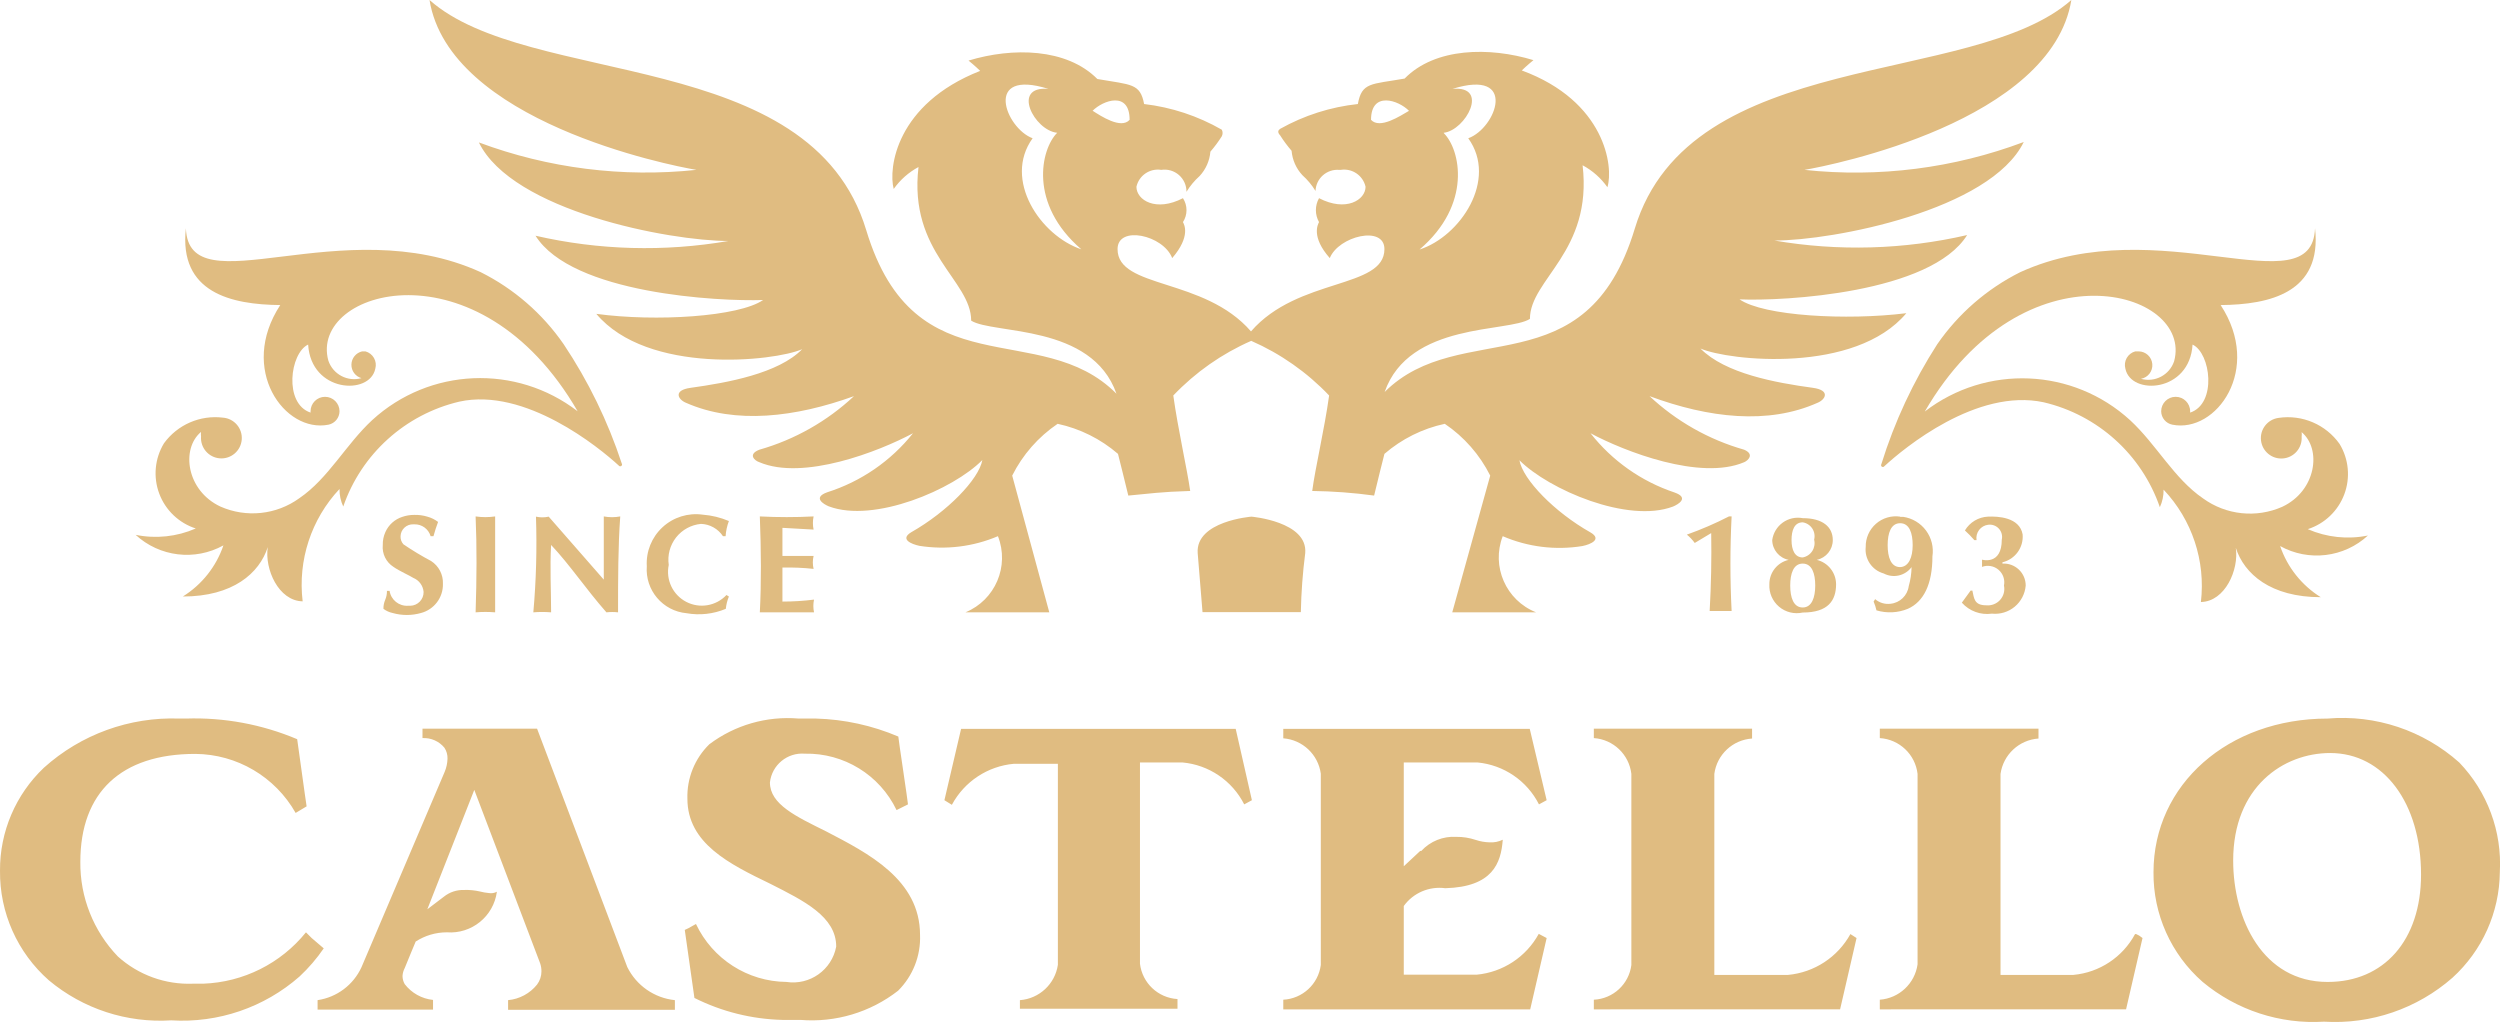 <?xml version="1.0" encoding="UTF-8" standalone="no"?>
<svg
   xmlns:dc="http://purl.org/dc/elements/1.1/"
   xmlns:cc="http://creativecommons.org/ns#"
   xmlns:rdf="http://www.w3.org/1999/02/22-rdf-syntax-ns#"
   xmlns:svg="http://www.w3.org/2000/svg"
   xmlns="http://www.w3.org/2000/svg"
   xmlns:sodipodi="http://sodipodi.sourceforge.net/DTD/sodipodi-0.dtd"
   xmlns:inkscape="http://www.inkscape.org/namespaces/inkscape"
   class="Header-logoSvg"
   viewBox="0 0 1000 408.785"
   version="1.1"
   id="svg5661"
   sodipodi:docname="a.svg"
   width="1000"
   height="408.785"
   inkscape:version="0.92.4 (5da689c313, 2019-01-14)">
  <defs
     id="defs5665" />
  <sodipodi:namedview
     pagecolor="#ffffff"
     bordercolor="#666666"
     borderopacity="1"
     objecttolerance="10"
     gridtolerance="10"
     guidetolerance="10"
     inkscape:pageopacity="0"
     inkscape:pageshadow="2"
     inkscape:window-width="1920"
     inkscape:window-height="1017"
     id="namedview5663"
     showgrid="false"
     fit-margin-top="0"
     fit-margin-left="0"
     fit-margin-right="0"
     fit-margin-bottom="0"
     inkscape:zoom="0.9752181"
     inkscape:cx="702.77822"
     inkscape:cy="50.046058"
     inkscape:window-x="1912"
     inkscape:window-y="-8"
     inkscape:window-maximized="1"
     inkscape:current-layer="svg5661" />
  <g
     style="fill:#e0bc81;fill-opacity:1;fill-rule:evenodd;stroke:none;stroke-width:1;stroke-linecap:square;stroke-linejoin:bevel"
     id="g1686"
     transform="matrix(8.779,0,0,8.779,0.003,0)">
    <path
       style="vector-effect:none;fill-rule:nonzero"
       inkscape:connector-curvature="0"
       id="path1684"
       d="m 88.27,15.68 c 0.964,-1.394 2.264,-2.522 3.78,-3.28 6.31,-2.87 13.3,1.64 13.43,-2 0.33,2.94 -2.07,3.48 -4.3,3.5 1.92,2.93 -0.2,5.85 -2.2,5.45 -0.293,-0.057 -0.506,-0.311 -0.51,-0.61 0,-0.364 0.295,-0.66 0.66,-0.66 0.364,0 0.66,0.295 0.66,0.66 v 0.06 c 1.23,-0.41 0.94,-2.71 0.11,-3.1 -0.13,2.19 -2.81,2.33 -3.06,1.1 -0.046,-0.165 -0.024,-0.34 0.06,-0.489 0.085,-0.148 0.225,-0.257 0.39,-0.301 h 0.15 c 0.326,9e-4 0.597,0.25 0.626,0.575 0.029,0.325 -0.195,0.617 -0.516,0.675 0.636,0.178 1.3,-0.174 1.51,-0.8 0.88,-3.23 -6.84,-5.49 -11.36,2.29 2.803,-2.159 6.752,-1.99 9.36,0.4 1.2,1.11 2,2.66 3.32,3.56 1.05,0.76 2.425,0.905 3.61,0.38 1.55,-0.73 1.8,-2.63 0.88,-3.4 0.009,0.07 0.009,0.14 0,0.21 0.034,0.505 -0.342,0.944 -0.846,0.988 -0.504,0.045 -0.951,-0.322 -1.006,-0.824 -0.056,-0.503 0.301,-0.958 0.802,-1.024 1.077,-0.159 2.151,0.301 2.78,1.19 0.418,0.691 0.497,1.535 0.214,2.291 -0.282,0.756 -0.895,1.342 -1.664,1.589 0.862,0.377 1.819,0.478 2.74,0.29 -1.09,1.006 -2.703,1.199 -4,0.48 0.329,0.967 0.983,1.79 1.85,2.33 -2.28,0 -3.49,-1.06 -3.87,-2.25 0.15,1 -0.49,2.45 -1.59,2.47 0.22,-1.874 -0.403,-3.749 -1.7,-5.12 0.004,0.276 -0.054,0.55 -0.17,0.8 -0.827,-2.395 -2.824,-4.199 -5.29,-4.78 -3.05,-0.66 -6.37,2.09 -7.26,2.91 -0.025,0.039 -0.076,0.05 -0.115,0.025 -0.039,-0.025 -0.05,-0.076 -0.025,-0.115 0.598,-1.93 1.456,-3.771 2.55,-5.47 v 0 m 2.88,19.58 v 9.16 h 3.32 c 1.189,-0.109 2.245,-0.808 2.81,-1.86 h 0.05 l 0.14,0.07 0.15,0.11 -0.75,3.25 H 85.65 v -0.44 c 0.88,-0.066 1.596,-0.736 1.72,-1.61 V 35.26 C 87.266,34.373 86.542,33.687 85.65,33.63 V 33.2 h 7.23 v 0.45 c -0.884,0.062 -1.605,0.733 -1.73,1.61 v 0 M 41.92,42.6 c 0.036,0.949 -0.327,1.87 -1,2.54 -1.264,0.985 -2.853,1.46 -4.45,1.33 h -0.83 c -1.391,-0.036 -2.756,-0.377 -4,-1 0,0 -0.44,-3.08 -0.44,-3.1 l 0.17,-0.08 0.34,-0.19 c 0.754,1.596 2.354,2.622 4.12,2.64 1.067,0.164 2.072,-0.549 2.27,-1.61 0,-1.37 -1.48,-2.09 -3,-2.86 -1.86,-0.9 -3.78,-1.84 -3.78,-3.88 -0.028,-0.93 0.335,-1.829 1,-2.48 1.167,-0.877 2.616,-1.293 4.07,-1.17 h 0.79 c 1.29,0.036 2.562,0.314 3.75,0.82 0,0 0.1,0.77 0.22,1.54 0.12,0.77 0.22,1.55 0.22,1.55 l -0.52,0.26 c -0.769,-1.603 -2.403,-2.607 -4.18,-2.57 -0.797,-0.064 -1.501,0.516 -1.59,1.31 0,1 1.19,1.55 2.56,2.23 1.9,0.99 4.28,2.19 4.28,4.72 v 0 m -27.45,2.97 c 0.878,-0.129 1.63,-0.694 2,-1.5 l 3.79,-8.9 c 0.08,-0.19 0.124,-0.394 0.13,-0.6 0.006,-0.177 -0.043,-0.352 -0.14,-0.5 -0.244,-0.297 -0.616,-0.461 -1,-0.44 V 33.2 h 5.22 l 4.11,10.86 c 0.415,0.843 1.235,1.414 2.17,1.51 v 0.44 h -7.6 v -0.44 c 0.518,-0.048 0.994,-0.304 1.32,-0.71 0.13,-0.173 0.2,-0.384 0.2,-0.6 7e-4,-0.126 -0.019,-0.251 -0.06,-0.37 l -3,-7.9 -2.14,5.44 0.75,-0.57 c 0.263,-0.212 0.593,-0.322 0.93,-0.31 0.242,-0.008 0.484,0.015 0.72,0.07 0.131,0.034 0.265,0.058 0.4,0.07 0.127,0.023 0.257,0.002 0.37,-0.06 -0.15,1.123 -1.15,1.934 -2.28,1.85 -0.504,0 -0.997,0.146 -1.42,0.42 0,0 -0.39,0.93 -0.5,1.21 -0.059,0.111 -0.093,0.234 -0.1,0.36 7e-4,0.13 0.035,0.257 0.1,0.37 0.313,0.407 0.779,0.667 1.29,0.72 V 46 h -5.26 v -0.43 0 M 2.23,44.67 C 0.793,43.408 -0.021,41.582 -7.82013e-7,39.67 -0.011,37.897 0.714,36.2 2,34.98 3.688,33.461 5.901,32.658 8.17,32.74 h 0.3 c 1.738,-0.058 3.468,0.263 5.07,0.94 0,0 0.23,1.62 0.35,2.51 l 0.08,0.55 -0.5,0.3 c -0.933,-1.649 -2.675,-2.675 -4.57,-2.69 -3.38,0 -5.24,1.75 -5.24,4.92 -0.017,1.605 0.597,3.153 1.71,4.31 0.937,0.846 2.169,1.291 3.43,1.24 h 0.46 c 1.825,-0.066 3.532,-0.919 4.68,-2.34 l 0.26,0.26 0.55,0.47 c -0.319,0.466 -0.688,0.895 -1.1,1.28 -1.609,1.414 -3.712,2.133 -5.85,2 -2.021,0.129 -4.015,-0.523 -5.57,-1.82 v 0 m 57.95,-0.7 V 35.25 C 60.06,34.378 59.348,33.707 58.47,33.64 V 33.21 H 69.7 l 0.77,3.25 -0.35,0.19 c -0.544,-1.075 -1.601,-1.796 -2.8,-1.91 h -3.36 v 4.73 l 0.75,-0.7 h 0.05 c 0.407,-0.441 0.991,-0.676 1.59,-0.64 0.302,-0.004 0.603,0.044 0.89,0.14 0.203,0.068 0.416,0.105 0.63,0.11 0.207,0.013 0.414,-0.028 0.6,-0.12 -0.08,1.07 -0.46,2.15 -2.62,2.21 -0.731,-0.099 -1.458,0.212 -1.89,0.81 v 3.13 h 3.32 c 1.194,-0.112 2.254,-0.808 2.83,-1.86 l 0.36,0.19 -0.75,3.25 H 58.47 v -0.44 c 0.876,-0.045 1.595,-0.71 1.71,-1.58 v 0 m 14.15,0 V 35.26 C 74.226,34.376 73.508,33.691 72.62,33.63 V 33.2 h 7.21 v 0.45 c -0.883,0.059 -1.603,0.732 -1.72,1.61 v 9.16 h 3.36 c 1.196,-0.112 2.259,-0.808 2.84,-1.86 l 0.11,0.07 0.17,0.11 -0.75,3.25 H 72.62 v -0.44 c 0.878,-0.042 1.599,-0.708 1.71,-1.58 m 37.72,-9.23 c -1.64,-1.462 -3.81,-2.186 -6,-2 -4.52,0 -7.93,3 -7.93,7 -0.018,1.914 0.8,3.74 2.24,5 1.545,1.287 3.523,1.934 5.53,1.81 2.137,0.131 4.24,-0.588 5.85,-2 1.358,-1.233 2.141,-2.976 2.16,-4.81 0.105,-1.851 -0.565,-3.663 -1.85,-5 v 0 m -6,10 c -2.95,0 -4.3,-2.86 -4.3,-5.53 0,-3.36 2.29,-4.9 4.42,-4.9 2.44,0 4.14,2.28 4.14,5.54 0,3 -1.7,4.89 -4.25,4.89 h -0.01 M 56.3,33.2 l 0.74,3.26 -0.35,0.19 c -0.546,-1.078 -1.607,-1.799 -2.81,-1.91 h -1.94 v 9.17 c 0.105,0.88 0.825,1.558 1.71,1.61 v 0.44 h -7.18 v -0.39 c 0.882,-0.066 1.601,-0.735 1.73,-1.61 V 34.8 h -2 c -1.198,0.107 -2.262,0.81 -2.83,1.87 l -0.34,-0.21 0.76,-3.25 H 56.3 V 33.2 M 34.62,23.53 c 0.06,1.56 0.07,3 0,4.37 h 2.47 c -0.042,-0.191 -0.042,-0.389 0,-0.58 -0.478,0.06 -0.959,0.09 -1.44,0.09 v -1.55 c 0.474,-0.011 0.949,0.009 1.42,0.06 -0.047,-0.194 -0.047,-0.396 0,-0.59 h -1.42 v -1.28 l 1.42,0.08 c -0.042,-0.198 -0.042,-0.402 0,-0.6 -0.816,0.042 -1.634,0.042 -2.45,0 v 0 m -2.6,-0.08 c -0.665,-0.094 -1.338,0.115 -1.832,0.571 -0.494,0.455 -0.758,1.109 -0.718,1.779 -0.081,1.087 0.724,2.039 1.81,2.14 0.604,0.107 1.225,0.037 1.79,-0.2 0.019,-0.193 0.067,-0.381 0.14,-0.56 L 33.1,27.11 c -0.472,0.503 -1.222,0.631 -1.834,0.312 -0.612,-0.319 -0.937,-1.006 -0.796,-1.682 -0.065,-0.445 0.056,-0.897 0.333,-1.251 0.278,-0.353 0.689,-0.577 1.137,-0.619 0.404,0.014 0.777,0.223 1,0.56 h 0.12 c 0.016,-0.236 0.067,-0.469 0.15,-0.69 -0.378,-0.16 -0.78,-0.258 -1.19,-0.29 v 0 M 24.3,27.9 c 0.27,-0.022 0.54,-0.022 0.81,0 0,-1 -0.06,-2.07 0,-3.07 0.85,0.9 1.58,2 2.52,3.07 0.176,-0.019 0.354,-0.019 0.53,0 0,-1.53 0,-3 0.1,-4.37 -0.248,0.047 -0.502,0.047 -0.75,0 v 2.88 L 25,23.54 c -0.191,0.044 -0.389,0.044 -0.58,0 0.049,1.454 0.009,2.91 -0.12,4.36 v 0 m -2.63,0 c 0.296,-0.024 0.594,-0.024 0.89,0 v -4.37 c -0.295,0.043 -0.595,0.043 -0.89,0 0.06,1.37 0.05,2.84 0,4.37 v 0 m -2.03,-2.34 c -0.434,-0.23 -0.854,-0.484 -1.26,-0.76 -0.09,-0.102 -0.137,-0.234 -0.13,-0.37 0.005,-0.149 0.069,-0.289 0.178,-0.39 0.109,-0.101 0.253,-0.155 0.402,-0.15 h 0.05 c 0.341,-0.009 0.645,0.213 0.74,0.54 h 0.13 c 0.06,-0.22 0.13,-0.437 0.21,-0.65 -0.147,-0.11 -0.313,-0.192 -0.49,-0.24 -0.194,-0.059 -0.397,-0.086 -0.6,-0.08 -0.184,-3e-4 -0.366,0.03 -0.54,0.09 -0.343,0.11 -0.623,0.361 -0.77,0.69 -0.084,0.185 -0.125,0.387 -0.12,0.59 -0.039,0.399 0.151,0.786 0.49,1 0.25,0.18 0.75,0.4 0.9,0.5 0.265,0.108 0.446,0.355 0.47,0.64 0.006,0.342 -0.268,0.625 -0.61,0.63 h -0.1 c -0.414,0.025 -0.779,-0.27 -0.84,-0.68 h -0.12 c 0.003,0.141 -0.025,0.281 -0.08,0.41 -0.055,0.13 -0.083,0.269 -0.08,0.41 0.124,0.093 0.268,0.158 0.42,0.19 0.422,0.12 0.868,0.12 1.29,0 0.602,-0.158 1.016,-0.708 1,-1.33 0.017,-0.418 -0.188,-0.814 -0.54,-1.04 v 0 M 59.47,25.2 c 0.12,-1.44 -2.45,-1.66 -2.45,-1.66 0,0 -2.55,0.2 -2.45,1.66 0.08,1 0.16,2 0.22,2.69 h 4.48 c 0.018,-0.9 0.085,-1.798 0.2,-2.69 v 0" />
  </g>
  <path
     style="vector-effect:none;fill:#e0bc81;fill-opacity:1;fill-rule:nonzero;stroke:none;stroke-width:8.779;stroke-linecap:square;stroke-linejoin:bevel"
     inkscape:connector-curvature="0"
     id="path1690"
     d="m 828.544,0 c -39.768,35.115 -152.487,18.435 -174.61,91.387 -19.489,64.612 -69.616,35.115 -100.078,65.402 9.832,-28.092 49.425,-23.703 58.115,-29.233 0,-15.89 25.107,-26.775 21.069,-61.451 3.943,2.118 7.338,5.124 9.92,8.779 2.546,-8.252 -0.878,-34.413 -34.237,-46.703 1.756,-1.756 4.653,-4.126 4.653,-4.126 -17.558,-5.355 -39.329,-5.092 -51.531,7.374 -13.432,2.37 -17.119,1.405 -18.699,10.183 -10.923,1.175 -21.494,4.55 -31.077,9.92 -0.79,0.527 -1.229,1.317 0,2.634 1.367,2.159 2.893,4.213 4.565,6.145 0.305,3.638 1.819,7.068 4.302,9.744 2.053,1.84 3.828,3.969 5.267,6.321 0.088,-2.394 1.15,-4.647 2.941,-6.239 1.79,-1.591 4.152,-2.382 6.54,-2.189 h 0.615 c 4.571,-0.713 8.911,2.244 9.92,6.76 0,5.267 -7.813,10.183 -18.611,4.565 -1.674,2.97 -1.674,6.599 0,9.569 -0.439,0.878 -3.248,5.882 4.302,14.397 3.512,-8.779 21.859,-13.256 21.859,-3.599 0,15.977 -34.588,11.237 -53.375,32.92 -18.787,-21.684 -53.375,-16.943 -53.375,-32.92 0,-9.657 18.348,-5.618 21.859,3.599 7.55,-8.779 4.741,-13.519 4.302,-14.397 1.891,-2.909 1.891,-6.66 0,-9.569 -10.798,5.618 -18.611,0.79 -18.611,-4.565 1.009,-4.515 5.349,-7.472 9.92,-6.76 2.547,-0.387 5.135,0.365 7.077,2.055 1.944,1.69 3.047,4.148 3.018,6.724 1.437,-2.353 3.212,-4.483 5.267,-6.321 2.483,-2.676 3.997,-6.107 4.302,-9.744 1.672,-1.932 3.199,-3.986 4.565,-6.145 0.422,-0.827 0.422,-1.806 0,-2.634 -9.557,-5.493 -20.129,-8.987 -31.077,-10.271 -1.58,-8.34 -5.092,-7.638 -18.699,-10.008 -12.29,-12.378 -33.886,-12.729 -51.531,-7.374 0,0 2.897,2.37 4.653,4.126 -33.71,13.256 -36.783,38.978 -34.588,47.23 2.582,-3.655 5.978,-6.661 9.92,-8.779 -4.038,34.325 21.069,45.211 21.069,61.451 8.779,5.531 48.283,1.141 58.115,29.233 C 416.117,126.766 365.991,156.613 346.502,92.089 324.291,18.435 211.572,35.291 171.804,0 c 7.901,48.547 95.689,66.104 106.75,67.948 -29.458,3.131 -59.24,-0.626 -86.998,-10.973 13.344,27.39 76.2,39.417 99.815,39.417 -25.607,4.426 -51.839,3.71 -77.165,-2.107 14.573,23.264 73.303,26.336 91.036,25.722 -9.657,6.672 -42.84,8.779 -66.719,5.531 20.455,24.405 71.108,19.05 82.345,14.134 -9.481,9.744 -30.023,13.432 -44.596,15.451 -7.111,0.966 -5.092,4.653 -1.931,5.97 19.84,8.779 43.894,5.794 67.245,-2.634 -10.729,10.046 -23.701,17.39 -37.837,21.42 -4.741,1.844 -1.931,4.389 0,5.004 17.558,7.462 47.669,-4.214 61.451,-11.588 -8.845,11.103 -20.794,19.323 -34.325,23.615 -5.882,2.107 -1.492,4.741 0.615,5.618 18.172,6.847 49.863,-6.76 61.451,-18.523 -1.405,7.725 -14.046,20.718 -28.443,28.882 -4.653,2.809 0,4.741 3.248,5.443 10.631,1.689 21.522,0.35 31.428,-3.863 4.708,11.998 -1.075,25.555 -12.993,30.462 h 33.535 l -14.836,-54.692 c 4.183,-8.349 10.441,-15.482 18.172,-20.718 8.927,1.923 17.228,6.059 24.142,12.027 0,0 3.424,13.607 4.126,16.68 8.779,-0.79 12.817,-1.492 24.756,-1.844 -1.229,-8.779 -4.916,-24.844 -6.76,-38.188 8.835,-9.282 19.429,-16.713 31.165,-21.859 11.735,5.146 22.33,12.577 31.165,21.859 -1.844,13.344 -5.618,29.321 -6.76,38.188 8.282,0.11 16.549,0.726 24.756,1.844 0.702,-3.16 4.126,-16.68 4.126,-16.68 6.912,-5.968 15.214,-10.103 24.142,-12.027 7.731,5.236 13.989,12.369 18.172,20.718 l -15.187,54.692 h 33.535 c -12.056,-4.77 -18.012,-18.367 -13.344,-30.462 10.029,4.325 21.085,5.697 31.867,3.95 3.424,-0.702 7.901,-2.721 3.248,-5.443 -14.485,-8.164 -27.039,-21.157 -28.443,-28.882 11.764,11.764 43.367,25.371 61.451,18.523 2.107,-0.878 6.584,-3.512 0.615,-5.618 -13.287,-4.439 -24.977,-12.681 -33.623,-23.703 13.607,7.286 43.894,19.05 61.451,11.588 1.492,-0.615 4.302,-3.16 0,-5.004 -14.136,-4.03 -27.107,-11.374 -37.837,-21.42 23.703,8.779 47.405,11.5 67.245,2.634 3.16,-1.317 5.179,-5.004 -1.931,-5.97 -14.836,-2.019 -35.115,-5.706 -44.947,-15.714 11.325,4.916 61.89,10.271 82.345,-14.134 -23.878,2.985 -57.062,1.141 -66.719,-5.531 17.558,0.79 76.551,-2.458 91.036,-25.722 -25.293,5.834 -51.494,6.581 -77.078,2.195 23.527,0 86.383,-12.115 99.727,-39.417 C 781.533,67.315 751.497,71.133 721.794,67.948 732.768,66.104 820.556,48.547 828.544,0 M 413.045,55.306 c -10.886,-4.038 -19.928,-28.004 6.321,-19.752 -15.012,-1.317 -5.618,16.68 3.511,17.558 -6.584,6.584 -11.5,28.443 9.657,46.615 -16.329,-5.443 -31.428,-27.829 -19.489,-44.421 v 0 m 23.966,-10.973 c 4.302,-4.302 14.836,-7.989 14.836,3.599 -3.424,3.863 -11.588,-1.58 -14.748,-3.599 h -0.088 m 140.46,8.779 c 8.779,-0.966 18.523,-18.962 3.512,-17.558 26.336,-8.252 17.558,15.714 6.321,19.752 11.939,16.592 -3.16,39.241 -19.489,44.508 21.157,-18.084 16.329,-39.943 9.744,-46.528 l -0.088,-0.176 M 548.414,47.932 c 0,-11.588 10.973,-7.901 15.187,-3.599 -3.512,2.019 -11.676,7.462 -15.187,3.599 M 225.442,137.651 C 216.978,125.416 205.565,115.513 192.259,108.857 136.865,83.662 75.501,123.254 74.36,91.299 c -2.897,25.81 18.172,30.55 37.749,30.726 -16.855,25.722 1.756,51.356 19.313,47.844 2.538,-0.535 4.363,-2.762 4.389,-5.355 -0.004,-3.197 -2.597,-5.786 -5.794,-5.786 -3.197,0 -5.79,2.589 -5.794,5.786 v 0.527 c -10.798,-3.599 -8.252,-23.79 -0.966,-27.214 1.141,19.226 24.668,20.455 26.863,9.657 0.403,-1.444 0.212,-2.988 -0.529,-4.291 -0.742,-1.303 -1.973,-2.254 -3.421,-2.644 h -1.317 c -2.46,0.568 -4.223,2.729 -4.285,5.253 -0.062,2.523 1.592,4.769 4.022,5.457 -5.584,1.563 -11.413,-1.525 -13.256,-7.023 -7.725,-28.355 60.047,-48.195 99.727,20.279 -24.605,-18.95 -59.271,-17.468 -82.169,3.512 -10.535,9.744 -17.558,23.352 -29.146,31.252 -9.189,6.66 -21.226,7.931 -31.604,3.336 -13.607,-6.409 -15.802,-23.088 -7.725,-29.848 -0.079,0.612 -0.079,1.232 0,1.844 -0.325,4.491 3.047,8.398 7.537,8.731 4.491,0.334 8.404,-3.031 8.746,-7.522 0.342,-4.489 -3.015,-8.409 -7.505,-8.759 -9.153,-1.123 -18.195,2.81 -23.615,10.271 -3.67,6.064 -4.363,13.474 -1.882,20.112 2.481,6.639 7.864,11.778 14.611,13.949 -7.564,3.309 -15.965,4.198 -24.054,2.546 9.572,8.829 23.726,10.527 35.115,4.214 -2.887,8.49 -8.626,15.718 -16.241,20.455 20.016,0 30.638,-9.306 33.974,-19.752 -1.317,8.779 4.302,21.508 13.958,21.684 -1.975,-16.427 3.425,-32.884 14.748,-44.947 -0.039,2.424 0.471,4.825 1.492,7.023 7.263,-21.023 24.79,-36.861 46.44,-41.963 26.336,-5.794 55.921,18.348 63.734,25.546 0.219,0.34 0.67,0.437 1.01,0.219 0.34,-0.219 0.438,-0.67 0.219,-1.01 -5.55,-16.902 -13.376,-32.968 -23.264,-47.757 v 0 m 449.298,76.2 c 5.775,-2.051 11.405,-4.485 16.855,-7.286 h 1.053 c -0.633,12.605 -0.634,25.232 0,37.837 h -8.779 c 0.586,-10.418 0.79,-20.806 0.615,-31.165 l -6.584,3.95 c -0.902,-1.246 -1.966,-2.368 -3.16,-3.336 m 51.97,10.096 c 3.734,-0.788 6.408,-4.084 6.409,-7.901 0,-5.355 -4.126,-8.779 -12.027,-8.779 -2.793,-0.532 -5.681,0.107 -7.988,1.767 -2.307,1.66 -3.831,4.195 -4.215,7.012 0.052,3.859 2.798,7.155 6.584,7.901 -4.544,1.031 -7.759,5.085 -7.725,9.744 -0.192,3.432 1.235,6.756 3.856,8.981 2.621,2.225 6.133,3.092 9.488,2.344 10.183,0 13.344,-4.828 13.344,-11.325 -0.032,-4.637 -3.218,-8.656 -7.725,-9.744 v 0 m -5.618,-15.012 c 1.56,0.248 2.944,1.14 3.813,2.46 0.868,1.32 1.141,2.944 0.751,4.475 0.391,1.552 0.121,3.196 -0.744,4.544 -0.865,1.347 -2.247,2.275 -3.821,2.567 -3.16,0 -4.477,-2.985 -4.477,-6.935 0,-3.95 1.141,-7.111 4.477,-7.111 v 0 m 0,34.062 c -3.687,0 -5.004,-3.95 -5.004,-8.779 0,-4.828 1.317,-8.779 5.004,-8.779 3.687,0 5.004,3.95 5.004,8.779 0,4.828 -1.405,8.779 -5.004,8.779 m 38.978,-36.344 c -3.497,-0.516 -7.043,0.531 -9.698,2.865 -2.655,2.333 -4.149,5.717 -4.085,9.25 -0.521,4.825 2.524,9.319 7.199,10.622 3.835,2.02 8.571,0.939 11.149,-2.546 -0.049,2.584 -0.433,5.151 -1.141,7.638 -0.51,3.746 -3.525,6.651 -7.286,7.023 -2.217,0.283 -4.45,-0.387 -6.145,-1.844 l -0.615,0.966 c 0.49,1.132 0.873,2.308 1.141,3.512 4.131,1.242 8.564,1.025 12.554,-0.615 6.321,-2.809 9.832,-9.832 9.832,-20.981 0.553,-3.645 -0.367,-7.359 -2.558,-10.325 -2.19,-2.965 -5.471,-4.935 -9.118,-5.477 h -1.229 v -0.088 m 0,20.191 c -3.687,0 -5.004,-3.95 -5.004,-8.779 0,-4.828 1.317,-8.779 5.004,-8.779 3.687,0 5.004,3.95 5.004,8.779 0,4.828 -1.58,8.779 -5.179,8.779 h 0.176 m 48.986,-13.08 c -1.229,-6.935 -10.008,-7.286 -13.87,-7.111 -3.807,0.175 -7.271,2.254 -9.218,5.531 1.336,1.209 2.598,2.498 3.775,3.863 h 0.878 c -0.225,-1.436 0.144,-2.902 1.021,-4.061 0.878,-1.159 2.189,-1.911 3.632,-2.084 1.597,-0.213 3.198,0.37 4.283,1.561 1.086,1.19 1.519,2.838 1.16,4.409 0,10.359 -7.901,7.989 -7.901,7.989 v 2.897 c 2.24,-0.845 4.764,-0.408 6.588,1.143 1.825,1.551 2.664,3.972 2.19,6.319 0.431,2.056 -0.145,4.194 -1.55,5.755 -1.405,1.561 -3.471,2.358 -5.56,2.146 -4.916,0 -4.828,-2.897 -5.531,-5.882 h -0.702 l -3.511,4.828 c 3.018,3.389 7.536,5.037 12.027,4.389 3.291,0.341 6.581,-0.658 9.125,-2.773 2.544,-2.115 4.129,-5.165 4.395,-8.464 0.004,-2.422 -0.992,-4.739 -2.755,-6.401 -1.762,-1.663 -4.132,-2.523 -6.551,-2.377 v -0.527 c 5.084,-1.2 8.521,-5.944 8.076,-11.149 v 0"
     sodipodi:nodetypes="ccccccccccccccccccccccscsccccccccccccccccccccccccccccccccccccccccccccccccccccccccccccccccccccccccccccccccccccccccccccccccccccccsccccscccccccccccccccccccccccccccccccccccccccccscccccccccccccscccsssccscccccccccccccccssscccccccccccccccccccccscccccc" />
</svg>
